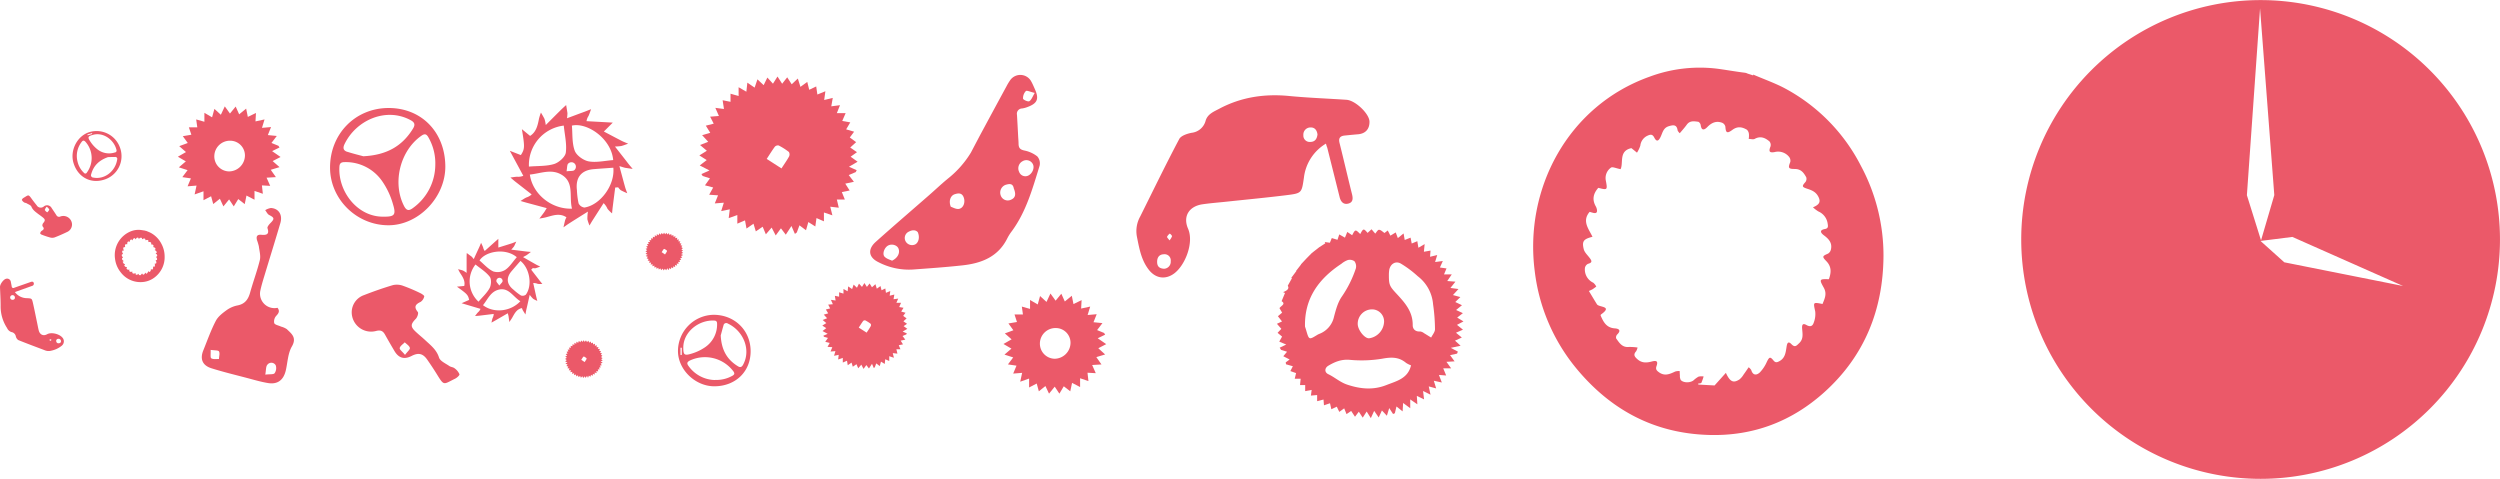 <?xml version="1.0"?>

<svg id="Ebene_1" data-name="Ebene 1" xmlns="http://www.w3.org/2000/svg" viewBox="0 0 1073.54 205.58" width="1073.54" height="205.58"><title>watch-parts-without-components</title><path d="M833.76,316l-2.57-.8-0.59-.94,2.81-1.34-3-1.26,1.22-2.16-1.94-1.62,1.62-1.71L829.41,304l2.19-1-1.77-2.25,1.81-1.53-1.13-1.93c0.59-1,2.88-1.77.91-3l1.46-3.51-0.82-.38c1.69-.62,2.79-1.51,2-2.73l1.81-3.26-0.31-.11,2.18-2.93-0.1-.08,2.17-2.8-0.09,0,2.45-2.62v0l2.21-2.24,3.18-2.49,2.63-1.69-0.25-.55,2.22,0.29,0.81-2,2.44,0.74,0.77-2.31,2.44,1.4,1-2.46,2.09,1.41c1.36-2.57,1.41-2.58,3.47-.5,1.33-2.47,1.45-2.49,3.16-.5l1.69-1.56,1.6,1.87c0.48-.52,1.06-1.65,1.61-1.64,0.8,0,1.57.87,2.36,1.37l-0.6.47,2-1.55,1.14,2.22,2.28-1.38,0.91,2.43,2.47-2,0.48,2.81,2.52-1,0.49,2.52,2.4-1,0.47,2.82,2.68-1.57-0.32,3.29,2.85-.5-0.21,2.65,3.08-.74-0.91,3,3.32-.44-1.26,2.79,2.84,0.4-1.07,2.56h3.33l-1.94,2.85,3.52,0.27-2.15,2.7,3.45,0.46L905,291.66l3.18,0.87L906,294.65l2.87,1.37-2.52,2.06,2.92,1.35-2.45,1.9,2.7,1.65-2.79,1.48,2.57,2.07-3,1.31,2.51,2.06-2.93,1.34,2.41,2.18-4.23.91,3.06,1.62-0.36.86-3,.65,1.94,2.67-3.49.2,2,2.78h-3.39l1.27,3.09-3.11-.24,1.25,3.25-3.44-.76,1,3.3-3.18-.87,0.76,3.57-3.2-1.6,0.43,3.61-3.11-1.5,0.23,3.61-3.06-2.1v3.78L883.6,338l-0.22,3.62-2.63-2.12-0.7,2.92-0.77.32-1.65-2.55-1,3.3-2.13-2.27-1.38,3-1.95-2.83-1.43,3.13-1.79-2.85-1.69,2.64-1.68-2.57-1.64,2.18-1.64-2.49-2,1.36-1-2.49-2.1,1.53-1.08-2.24-2.33,1.1-0.58-2.57-2.59.88-0.2-2.48-2.74.71v-2.64l-2.67.24,0.32-2.44-2.78.52V330.3h-2.22l0.27-2.7h-2.54l0.57-2.43-2.45-.86,1.07-2.08-2.93-.83-0.14-.82,1.69-1.25-2.72-1.4Zm7.71-10.81c0.18,0.55.36,1.1,0.52,1.65,1.2,4.1,1.2,4.1,4.72,1.94a5.71,5.71,0,0,1,.89-0.44,10.17,10.17,0,0,0,6.34-7.43c0.79-2.95,1.62-6.09,3.31-8.54a47.84,47.84,0,0,0,6.05-12.13,3.7,3.7,0,0,0-.58-3.08,3.44,3.44,0,0,0-2.84-.54,9.26,9.26,0,0,0-2.78,1.61C847.43,284.61,841.19,293,841.47,305.18ZM887,321.85a10.85,10.85,0,0,1-2.15-1.07c-3.11-2.61-6.39-2.5-10.27-1.78a54.24,54.24,0,0,1-14,.47c-3.54-.28-6.36.9-9.12,2.55-1.63,1-1.67,2.83,0,3.62,2.79,1.32,5,3.43,8.11,4.48,5.79,1.94,11.27,2.39,16.85.19C880.68,328.62,885.65,327.58,887,321.85Zm-9.51-38.66c0,4,.31,4.69,3.08,7.68,3.64,3.92,7.24,7.81,7.15,13.75,0,1.66,1.16,2.85,3.2,2.68a3.44,3.44,0,0,1,1.66.73c1,0.6,2,1.25,3.06,1.88,0.58-1.19,1.66-2.39,1.65-3.58a77.48,77.48,0,0,0-.82-10.66,16.82,16.82,0,0,0-6.58-12.09,45.39,45.39,0,0,0-7.25-5.42c-2.25-1.3-4.51.11-5,2.7A15.79,15.79,0,0,0,877.49,283.19Zm-13.38,20.86c0,2.62,3,6.33,4.9,6.18a7.49,7.49,0,0,0,6.42-7.21,5.17,5.17,0,0,0-5.21-5.21A6.15,6.15,0,0,0,864.11,304.06Z" transform="translate(-281.08 -164.96)" fill="#eb5969"></path><path d="M850.46,226.63A19.67,19.67,0,0,0,841,241.28c-0.95,6.51-.9,6.67-7.31,7.47-8.75,1.09-17.52,1.91-26.29,2.85-3.31.35-6.63,0.6-9.92,1.08-5.75.83-8.56,5.13-6.22,10.5,2.6,6-1.25,15.71-6,19.23-3.68,2.7-7.84,2.19-10.79-1.52-3.34-4.21-4.18-9.31-5.2-14.39a12.86,12.86,0,0,1,1.45-8.61c5.53-11.1,10.94-22.26,16.73-33.21,0.77-1.46,3.43-2.33,5.36-2.7a7,7,0,0,0,6-5.23c0.87-2.86,3.54-3.87,5.85-5.1,9.39-5,19.41-6.5,30-5.47,8.18,0.79,16.41,1.08,24.62,1.63,3.83,0.26,9.82,6,9.88,9.38,0.05,3.2-1.73,5.16-4.92,5.43-1.91.16-3.81,0.35-5.71,0.54s-2.77,1.05-2.24,3.16c1.84,7.33,3.53,14.71,5.36,22,0.46,1.83.5,3.51-1.57,4.06s-3.24-.77-3.73-2.73q-2.66-10.66-5.34-21.32C850.82,227.9,850.68,227.43,850.46,226.63Zm-3.63-3.94c-0.24-1.83-1.17-3.06-3-3a3.05,3.05,0,0,0-3.06,3.3,2.71,2.71,0,0,0,3,2.91C845.82,225.88,846.61,224.53,846.83,222.69ZM780.9,280.37a3,3,0,0,0,2.91-3.23,2.66,2.66,0,0,0-2.95-3c-2,.06-2.91,1.36-2.89,3.33S779,280.23,780.9,280.37Zm2.37-12.18a5.82,5.82,0,0,0,1.12-1.84,2.79,2.79,0,0,0-1-1.09,4.43,4.43,0,0,0-1.15,1.34C782.14,266.9,782.74,267.41,783.27,268.19Z" transform="translate(-281.08 -164.96)" fill="#eb5969"></path><path d="M287.49,290.4a6.44,6.44,0,0,0,5.08,2.6c2.15,0.1,2.2.08,2.67,2.14,0.64,2.81,1.19,5.64,1.79,8.47,0.22,1.06.41,2.14,0.67,3.19,0.46,1.84,1.95,2.62,3.62,1.68,1.86-1,5.16-.11,6.46,1.34a2.4,2.4,0,0,1-.14,3.56,10.45,10.45,0,0,1-4.52,2.16,4.21,4.21,0,0,1-2.85-.19c-3.79-1.44-7.6-2.84-11.36-4.37a2.7,2.7,0,0,1-1.05-1.66,2.28,2.28,0,0,0-1.9-1.77,3.16,3.16,0,0,1-1.85-1.74,16.86,16.86,0,0,1-2.76-9.58c0-2.69-.18-5.38-0.27-8.07,0-1.26,1.63-3.39,2.73-3.52a1.61,1.61,0,0,1,1.93,1.42c0.12,0.62.24,1.23,0.36,1.84a0.71,0.71,0,0,0,1.1.63c2.33-.84,4.67-1.63,7-2.46,0.58-.21,1.13-0.28,1.37.38a1,1,0,0,1-.77,1.3L288,290.19Zm-1.17,1.31a1,1,0,0,0-.87,1.09,1,1,0,0,0,1.17.89,0.89,0.89,0,0,0,.85-1.08A1,1,0,0,0,286.33,291.71Zm20.93,19.59a1,1,0,0,0-1.15-.84,0.87,0.87,0,0,0-.87,1.06,0.94,0.94,0,0,0,1.18.83A0.87,0.87,0,0,0,307.26,311.3Zm-4-.37a1.91,1.91,0,0,0-.64-0.3,0.91,0.91,0,0,0-.32.36,1.45,1.45,0,0,0,.48.33A1.38,1.38,0,0,0,303.21,310.92Z" transform="translate(-281.08 -164.96)" fill="#eb5969"></path><path d="M581.56,236l3-2.3-3.16-2,3.21-2-2.93-2.48,3.52-1.36-2.62-2.87,3.5-1-1.91-3.07,3.39-.86-1.54-3,3.77-.3-1.53-3.49,3.7,0.49L591.39,208l3.39,0.68V205.2l3.47,1v-3.79l3.33,1.93,0.43-3.89,3.12,2.14,1.21-3.56,2.67,2.5,1.59-3.27L613,200.9l1.95-3.08,2,3.1,2.17-2.76,1.93,3,2.63-2.48,1.12,3.58,2.93-2.12,0.84,3.38,3-1.44,0.5,3.47,3.44-1.41L635,207.9l3.68-.9-0.63,3.62,3.74-.49-1.36,3.42h3.78l-1.46,3.36,3.45,0.6-1.77,3,3.42,1L646,224l2.72,2-2.54,2.31,2.9,2-2.73,1.94,3,2.16-3.71,2.16,3.32,1.47-0.42.82-3,1.28,2.22,2.88-3.71.8,1.88,2.94-3.35.68,1.29,3.21h-3.43l0.83,3.5-3.67-.43,0.92,3.71-3.63-1.23V260l-3.2-1.4-0.5,3.61-3-1.9-1,3.53-2.81-2.12-1.14,3.07-0.81.62L620.94,262l-2.43,3.74L616.43,263l-2.25,3.06-1.74-3.37-2.49,2.89-1.37-3.26-2.94,2-1-3.3-3,2.09L601,259.59,597.7,261v-3.7L594,258.62l0.46-3.77-3.69.76L591.9,252l-3.88.31,1.4-3.47-3.81-.27,1.72-3.1-3.53-.93,2.15-3-3.13-1-0.54-.84,3.46-1.54Zm35.1,1.28c1.25-1.93,2.36-3.48,3.27-5.14a2.07,2.07,0,0,0-.09-1.92,26.94,26.94,0,0,0-4.38-2.79,1.8,1.8,0,0,0-1.64.52c-1.21,1.63-2.27,3.37-3.5,5.25Z" transform="translate(-281.08 -164.96)" fill="#eb5969"></path><path d="M634.28,307.11l1.62-1.24-1.71-1.1,1.73-1.07-1.58-1.34,1.9-.74-1.41-1.55,1.89-.55-1-1.66,1.83-.46-0.83-1.64,2-.16-0.82-1.88,2,0.27-0.32-2,1.83,0.37v-1.88l1.87,0.56v-2l1.79,1,0.23-2.1,1.69,1.15,0.65-1.92,1.44,1.35,0.86-1.77,1.29,1.41,1.05-1.66,1.06,1.67,1.17-1.49,1,1.64L657,287l0.6,1.93,1.58-1.14,0.45,1.82,1.62-.78,0.27,1.87,1.86-.76-0.26,2,2-.49-0.34,2,2-.26L666,295h2l-0.79,1.81,1.86,0.32-1,1.62,1.85,0.51-1,1.35,1.47,1.07-1.37,1.25,1.56,1.08-1.47,1,1.59,1.16-2,1.16,1.79,0.79-0.23.44-1.62.69,1.2,1.56-2,.43,1,1.59-1.81.37,0.7,1.73H666l0.45,1.89-2-.23,0.49,2-2-.67v2.06l-1.73-.75L661,321.25l-1.61-1-0.53,1.91L657.35,321l-0.61,1.66-0.44.34-0.77-1.81-1.31,2-1.12-1.47-1.21,1.65-0.94-1.82-1.34,1.56-0.74-1.76-1.59,1.09-0.53-1.78-1.63,1.13-0.33-1.93-1.8.78v-2l-2,.69,0.25-2-2,.41,0.58-2-2.09.17,0.76-1.87-2.06-.14,0.93-1.67-1.91-.5,1.16-1.64-1.69-.51-0.29-.45,1.87-.83Zm18.94,0.69c0.68-1,1.27-1.88,1.76-2.77a1.12,1.12,0,0,0,0-1,14.54,14.54,0,0,0-2.36-1.51,1,1,0,0,0-.89.28c-0.65.88-1.22,1.82-1.89,2.83Z" transform="translate(-281.08 -164.96)" fill="#eb5969"></path><path d="M523.76,320.13l0.71-.55-0.75-.49,0.77-.47-0.7-.59,0.84-.33L524,317l0.83-.24-0.46-.73,0.81-.2-0.37-.72,0.9-.07-0.36-.83,0.88,0.12-0.14-.86,0.81,0.16V312.8l0.83,0.25v-0.9l0.79,0.46,0.1-.93,0.74,0.51,0.29-.85,0.64,0.6,0.38-.78,0.57,0.62,0.46-.74,0.47,0.74,0.52-.66,0.46,0.72,0.63-.59,0.27,0.85,0.7-.5,0.2,0.8,0.72-.34,0.12,0.83,0.82-.34-0.11.89,0.88-.21-0.15.86,0.89-.12-0.32.82h0.9l-0.35.8,0.82,0.14-0.42.71,0.82,0.23-0.46.59,0.65,0.47-0.61.55,0.69,0.48-0.65.46,0.7,0.51-0.88.51,0.79,0.35-0.1.2-0.72.31,0.53,0.69-0.88.19,0.45,0.7-0.8.16,0.31,0.76h-0.82l0.2,0.83-0.87-.1,0.22,0.88-0.87-.29v0.91l-0.76-.33-0.12.86-0.71-.45-0.23.84-0.67-.5-0.27.73-0.19.15-0.34-.8-0.58.89-0.5-.65-0.54.73-0.42-.8-0.59.69-0.33-.78-0.7.48-0.23-.79-0.72.5-0.14-.85-0.79.34v-0.88l-0.87.31,0.11-.9-0.88.18,0.26-.87-0.93.07,0.33-.83-0.91-.06,0.41-.74-0.84-.22,0.51-.72-0.75-.23-0.13-.2,0.82-.37Zm8.37,0.31c0.3-.46.56-0.83,0.78-1.23a0.49,0.49,0,0,0,0-.46,6.42,6.42,0,0,0-1-.67,0.43,0.43,0,0,0-.39.12c-0.29.39-.54,0.8-0.83,1.25Z" transform="translate(-281.08 -164.96)" fill="#eb5969"></path><path d="M558.28,273.92l0.71-.55-0.75-.49,0.77-.47-0.7-.59,0.84-.33-0.62-.68,0.83-.24-0.46-.73,0.81-.2-0.37-.72,0.9-.07-0.36-.83,0.88,0.12-0.14-.86,0.81,0.16v-0.83l0.83,0.25v-0.9l0.79,0.46,0.1-.93,0.74,0.51,0.29-.85,0.64,0.6,0.38-.78,0.57,0.62,0.46-.74,0.47,0.74,0.52-.66,0.46,0.72,0.63-.59,0.27,0.85,0.7-.5,0.2,0.8,0.72-.34,0.12,0.83,0.82-.34-0.11.89,0.88-.21-0.15.86,0.89-.12-0.32.82h0.9l-0.35.8,0.82,0.14-0.42.71,0.82,0.23-0.46.59,0.65,0.47-0.61.55,0.69,0.48-0.65.46,0.7,0.51-0.88.51,0.79,0.35-0.1.2-0.72.31,0.53,0.69-0.88.19,0.45,0.7-0.8.16,0.31,0.76h-0.82l0.2,0.83-0.87-.1,0.22,0.88-0.87-.29v0.91l-0.76-.33-0.12.86-0.71-.45-0.23.84-0.67-.5-0.27.73-0.19.15-0.34-.8-0.58.89-0.5-.65-0.54.73-0.42-.8L565,281l-0.33-.78-0.7.48-0.23-.79-0.72.5-0.14-.85-0.79.34V279l-0.87.31,0.11-.9-0.88.18,0.26-.87-0.93.07,0.33-.83-0.91-.06,0.41-.74-0.84-.22,0.51-.72-0.75-.23-0.13-.2,0.82-.37Zm8.37,0.31c0.3-.46.56-0.83,0.78-1.23a0.49,0.49,0,0,0,0-.46,6.42,6.42,0,0,0-1-.67,0.43,0.43,0,0,0-.39.12c-0.29.39-.54,0.8-0.83,1.25Z" transform="translate(-281.08 -164.96)" fill="#eb5969"></path><path d="M400.26,297.13c1,1.33.59,2.26-.53,3.42a3.65,3.65,0,0,0-.9,3.15c0.34,0.78,1.9,1,2.94,1.51a8.27,8.27,0,0,1,2.46,1.08c2.06,2,4.41,3.64,2.16,7.5-1.72,3-1.79,6.87-2.61,10.35-1,4.07-3.53,6-7.66,5.3-3.19-.53-6.31-1.48-9.45-2.3-4.9-1.28-9.83-2.48-14.67-4-4-1.21-5.14-4-3.6-7.76,1.72-4.24,3.24-8.59,5.35-12.63,1-1.92,3-3.42,4.86-4.76a12,12,0,0,1,4.59-1.9c3.14-.65,4.5-2.65,5.3-5.54,1.28-4.65,3-9.18,4.15-13.87,0.45-1.87-.18-4-0.43-6a23.39,23.39,0,0,0-.79-2.63c-0.39-1.55,0-2.42,1.85-2.27,2,0.17,3.64,0,2.66-2.83-0.18-.52.64-1.56,1.22-2.14,1.88-1.88,1.78-2.37-.5-3.53-0.73-.37-1.14-1.36-1.7-2.07a6.78,6.78,0,0,1,2.45-.93c3.35,0.18,5.1,2.92,4.07,6.44-2.13,7.26-4.39,14.49-6.58,21.74-0.72,2.39-1.48,4.77-2,7.2A6.19,6.19,0,0,0,400.26,297.13ZM395,325.83c2-.25,3.52,0,4-0.6a3.85,3.85,0,0,0,.48-3.41,2.15,2.15,0,0,0-3.59-.23C395.21,322.34,395.37,323.79,395,325.83ZM371.53,315.2c0.09,1.73-.22,3.31.28,3.62,0.84,0.53,2.18.26,3.31,0.32,0-1.11.46-2.43,0-3.27C374.82,315.32,373.24,315.47,371.53,315.2Z" transform="translate(-281.08 -164.96)" fill="#eb5969"></path><path d="M755.64,317.17l-3.78,1.14,2.21,3.15-4,.24,1.55,3.51-3.55-.2,0.4,3.6-3.58-1.22v3.77l-3.45-1.79L740.67,333l-2.78-2.17L736,334l-2-3-2.45,3L730,330.73,727.18,333l-0.92-3.35-3.27,1.7v-3.83l-3.81,1.35,0.82-3.8-3.84.31,1.42-3.4-3.68-.54,2.26-3-3.75-1.21,3-2.56-3.42-2,3.48-2-2.9-2.54,3.67-1.35-2.13-2.93,3.67-.62L716.73,300h3.62l-0.48-3.39,3.53,1v-3.84l3.3,1.93,1-3.62,2.77,2.53,1.69-3.61,2.22,3.08,2.45-3,1.5,3.34,3-2.46,0.72,3.57,3.49-1.69-0.2,3.62,3.89-.85-1.1,3.62,3.89-.34-1.37,3.44,3.84,0.38-2.29,3,3,1.23,0.45,0.73-3.18,1.55,3.64,2.52-3.4,1.76Zm-28-5a6.45,6.45,0,0,0,6.39,6.84,6.92,6.92,0,0,0,6.75-6.65,6.33,6.33,0,0,0-6.15-6.53A6.71,6.71,0,0,0,727.63,312.21Z" transform="translate(-281.08 -164.96)" fill="#eb5969"></path><path d="M401.12,236.73l-3.78,1.14,2.21,3.15-4,.24,1.55,3.51-3.55-.2,0.4,3.6-3.58-1.22v3.77l-3.45-1.79-0.75,3.68-2.78-2.17-1.93,3.15-2-3-2.45,3-1.51-3.29-2.85,2.28-0.92-3.35-3.27,1.7v-3.83l-3.81,1.35,0.82-3.8-3.84.31,1.42-3.4-3.68-.54,2.26-3-3.75-1.21,3-2.56-3.42-2,3.48-2-2.9-2.54,3.67-1.35-2.13-2.93,3.67-.62-1.07-3.18h3.62l-0.48-3.39,3.53,1v-3.84l3.3,1.93,1-3.62,2.77,2.53,1.69-3.61,2.22,3.08,2.45-3,1.5,3.34,3-2.46,0.72,3.57,3.49-1.69-0.2,3.62,3.89-.85-1.1,3.62,3.89-.34-1.37,3.44,3.84,0.38-2.29,3,3,1.23,0.45,0.73-3.18,1.55,3.64,2.52-3.4,1.76Zm-28-5a6.45,6.45,0,0,0,6.39,6.84,6.92,6.92,0,0,0,6.75-6.65,6.33,6.33,0,0,0-6.15-6.53A6.71,6.71,0,0,0,373.12,231.77Z" transform="translate(-281.08 -164.96)" fill="#eb5969"></path><path d="M603.41,315.6c0.09,8.8-6.31,15.13-15.41,15.24-8.23.1-15.69-7-15.79-15a15.57,15.57,0,0,1,15.25-15.7C596.46,300.11,603.32,306.75,603.41,315.6ZM590.57,309c0.31,6.21,2.69,10.34,7.3,13.18,1,0.65,1.69.53,2.32-.63,3.53-6.53,0-14.58-6.53-17.63a1.2,1.2,0,0,0-1.91.81C591.25,306.43,590.83,308.11,590.57,309Zm-16.07,5.28c0,2.93.41,3.46,3.19,2.64a20.59,20.59,0,0,0,6.23-2.9,11.77,11.77,0,0,0,5.09-9.93c0-.81-0.15-1.4-1.15-1.47C581.27,302.22,574.43,307.42,574.5,314.33Zm13.6,13.82a13.87,13.87,0,0,0,7.55-1.82c0.89-.53.94-1,0.37-1.84a15.27,15.27,0,0,0-18.68-4.67c-1.26.64-1.41,1.27-.59,2.36A14.24,14.24,0,0,0,588.1,328.15Zm-14.25-13.81h-0.56v3.08h0.56v-3.08Z" transform="translate(-281.08 -164.96)" fill="#eb5969"></path><path d="M325.67,242.15c-5.76,1.79-11.17-1.18-13-7.13-1.68-5.38,1.51-11.68,6.74-13.31a10.67,10.67,0,0,1,13.3,6.93A10.55,10.55,0,0,1,325.67,242.15Zm1.79-9.72c-4,1.42-6.26,3.8-7.23,7.38a1,1,0,0,0,.87,1.4c5,1,9.58-2.85,10.3-7.75a0.82,0.82,0,0,0-.9-1.09C329.31,232.36,328.13,232.41,327.46,232.43Zm-6.62-9.52c-1.93.55-2.19,0.95-1.11,2.61a14.11,14.11,0,0,0,3.13,3.53,8.07,8.07,0,0,0,7.52,1.39,0.8,0.8,0,0,0,.74-1C330.12,225,325.36,221.51,320.84,222.91Zm-6.41,11.65a9.51,9.51,0,0,0,2.68,4.6,0.73,0.73,0,0,0,1.28-.12,10.47,10.47,0,0,0-.6-13.18c-0.67-.7-1.11-0.68-1.67.08A9.76,9.76,0,0,0,314.43,234.56Zm6.27-12.07-0.11-.37-2,.6,0.11,0.37Z" transform="translate(-281.08 -164.96)" fill="#eb5969"></path><path d="M432.11,298.92a7.85,7.85,0,0,1,5.24-7.22c4.11-1.6,8.28-3.07,12.5-4.32a7.7,7.7,0,0,1,4.32.31,72.61,72.61,0,0,1,7.35,3.12c0.69,0.32,1.82,1.1,1.74,1.41a3.8,3.8,0,0,1-1.55,2.37c-2.27,1.06-3,2.14-1.21,4.36,0.38,0.48-.21,2.25-0.87,2.92-2.24,2.3-2.37,3.34-.06,5.52,1.33,1.26,2.77,2.4,4.11,3.65,2.33,2.18,4.85,4.06,5.93,7.47,0.49,1.53,2.84,2.52,4.43,3.63,0.66,0.46,1.67.46,2.28,1a6.08,6.08,0,0,1,2.06,2.53c0.13,0.41-1.07,1.52-1.87,1.9-5.1,2.49-4.65,3.26-7.89-2-1.27-2.05-2.61-4.07-4-6.06-1.89-2.77-3.83-3.23-6.81-1.69-3.14,1.62-5.53.93-7.36-2.16-1.35-2.29-2.7-4.6-4-6.94-0.87-1.61-1.87-2.14-3.82-1.65A8.33,8.33,0,0,1,432.11,298.92ZM455,317.36c1-1.38,2.23-2.33,2.08-3-0.2-.92-1.41-1.62-2.19-2.41-0.77.83-2,1.56-2.17,2.51C452.64,315.1,453.94,316,455,317.36Z" transform="translate(-281.08 -164.96)" fill="#eb5969"></path><path d="M312,261.17a3.51,3.51,0,0,1-2.09,3.4c-1.78.86-3.59,1.66-5.43,2.36a3.44,3.44,0,0,1-1.94,0,32.48,32.48,0,0,1-3.39-1.14,1.55,1.55,0,0,1-.82-0.57,1.7,1.7,0,0,1,.61-1.11c1-.55,1.25-1.06.39-2a1.54,1.54,0,0,1,.29-1.33c0.92-1.1.94-1.57-.16-2.46-0.64-.52-1.32-1-2-1.49-1.12-.89-2.3-1.65-2.9-3.13-0.27-.67-1.35-1-2.1-1.47-0.31-.18-0.76-0.15-1-0.35a2.72,2.72,0,0,1-1-1.06,1.58,1.58,0,0,1,.77-0.91c2.19-1.29,2-1.62,3.59.61,0.64,0.87,1.3,1.72,2,2.57a2,2,0,0,0,3.09.52,2.2,2.2,0,0,1,3.36.71c0.68,1,1.36,2,2,3a1.29,1.29,0,0,0,1.76.6A3.72,3.72,0,0,1,312,261.17Zm-10.86-7.44a3.47,3.47,0,0,0-.83,1.41,3.11,3.11,0,0,0,1.06,1,3.24,3.24,0,0,0,.88-1.19A3.55,3.55,0,0,0,301.11,253.73Z" transform="translate(-281.08 -164.96)" fill="#eb5969"></path><path d="M545.26,245.49c-0.37,2.87-.74,5.74-1.1,8.62-0.1.82-.17,1.65-0.25,2.48a15.08,15.08,0,0,1-1.95-1.94,7.75,7.75,0,0,0-1.68-2.46q-2.39,3.73-4.78,7.46c-0.45.7-.85,1.43-1.28,2.15a18.72,18.72,0,0,1-.9-2.65,17.91,17.91,0,0,1,.23-3.33c-3.22,2-5.65,3.53-8.07,5.07-0.83.53-1.63,1.13-2.44,1.69,0.24-1,.47-2.08.73-3.11a8.66,8.66,0,0,1,.55-1.2c-2.87-1.9-5.68-.83-8.5-0.07-1,.28-2.08.43-3.13,0.63,0.7-.92,1.4-1.83,2.08-2.76,0.2-.27.36-0.58,1.08-1.74l-8.6-2.31c-0.89-.24-1.77-0.51-2.65-0.76,0.81-.5,1.6-1.06,2.45-1.48a5.9,5.9,0,0,0,2.33-1.34c-2.32-1.82-4.65-3.63-7-5.46-0.72-.57-1.41-1.19-2.11-1.79,1-.12,1.9-0.29,2.86-0.34a5.74,5.74,0,0,0,2.67-.4l-5.8-10.74,4.75,1.85c1.7-2.72,1.71-3.4.44-11.13l3.52,2.89c2.63-1.66,3.27-4.5,3.83-7.42a22.61,22.61,0,0,1,.83-2.61c0.52,0.91,1.07,1.81,1.53,2.75a16.72,16.72,0,0,1,.54,2.61c2.49-2.49,4.4-4.41,6.33-6.32,0.79-.78,1.61-1.52,2.42-2.28,0.19,1.17.4,2.34,0.56,3.51a16.4,16.4,0,0,1-.19,2.18c2.91-1.08,5.34-2,7.76-2.88,0.87-.33,1.72-0.7,2.58-1-0.36,1-.69,2-1.11,2.92a5.1,5.1,0,0,0-.84,2.21l11.27,0.62-3.83,3.83c2.76,1.45,5.18,2.75,7.63,4,0.9,0.46,1.86.82,2.8,1.22-1,.35-1.95.74-2.94,1a20.23,20.23,0,0,1-2.73.22c2.23,2.86,4,5.08,5.69,7.3,0.62,0.79,1.28,1.54,1.92,2.31-1.07-.15-2.15-0.29-3.21-0.47-0.45-.08-0.88-0.25-2.5-0.73,0.95,3.48,1.68,6.25,2.45,9,0.25,0.9.61,1.77,0.93,2.65a28.59,28.59,0,0,1-2.76-1.29,5.67,5.67,0,0,1-1.14-1.25Zm-37.05-9c3.78-.32,7.5-0.09,10.84-1.11,2-.62,4.73-3,5-4.87,0.49-3.77-.5-7.73-0.87-11.62A17,17,0,0,0,508.21,236.46Zm18.5,18.1c-1.38-5.31,1.24-11.66-5-14.89-4.28-2.21-8.72-.21-13.1.22C509.75,248.24,517.84,254.88,526.7,254.56Zm17.75-17.61c-3,.22-5.72.39-8.46,0.62-5.33.44-7.83,3.6-7.18,9a33.8,33.8,0,0,0,.71,5.68,3.21,3.21,0,0,0,2.52,1.8C538.89,253,545.22,244.42,544.45,236.95Zm-0.06-3.24c-0.77-9.21-11.18-16.36-17.74-14.84,0.32,3.57,0,7.47,1.23,10.8,0.75,2,3.7,4.14,6,4.56C537.14,234.84,540.71,234,544.39,233.7Zm-20,4.78c1.59-.22,2.91,0,3.39-0.58a1.92,1.92,0,0,0-2.65-2.78C524.54,235.58,524.67,236.91,524.37,238.48Z" transform="translate(-281.08 -164.96)" fill="#eb5969"></path><path d="M509.18,280.76l3.69,4.77c0.35,0.45.73,0.89,1.1,1.34a10.46,10.46,0,0,1-1.91,0,5.38,5.38,0,0,0-2-.38c0.44,2,.87,4,1.32,6,0.13,0.56.28,1.12,0.43,1.68a13,13,0,0,1-1.74-.86,12.43,12.43,0,0,1-1.52-1.75c-0.59,2.57-1,4.5-1.47,6.45-0.15.67-.25,1.35-0.37,2-0.39-.63-0.79-1.25-1.17-1.89a6,6,0,0,1-.32-0.86c-2.34.47-3.19,2.38-4.2,4.14-0.37.64-.81,1.23-1.22,1.85-0.11-.79-0.21-1.58-0.33-2.38,0-.23-0.11-0.46-0.33-1.39l-5.35,3.09c-0.55.32-1.12,0.62-1.67,0.93,0.15-.64.26-1.3,0.48-1.93a4.1,4.1,0,0,0,.49-1.8l-6.1.74c-0.64.07-1.28,0.11-1.92,0.16,0.41-.53.79-1.08,1.24-1.57a4,4,0,0,0,1.11-1.51l-8.12-2.42,3.24-1.43c-0.5-2.17-.83-2.51-5.25-5.68l3.15-.31c0.48-2.1-.61-3.81-1.76-5.52a15.69,15.69,0,0,1-.88-1.69c0.7,0.2,1.41.36,2.1,0.6a11.6,11.6,0,0,1,1.55,1c0-2.44,0-4.32,0-6.21,0-.77,0-1.54.07-2.31,0.67,0.48,1.34,1,2,1.45a11.38,11.38,0,0,1,1,1.16c0.9-2,1.65-3.59,2.4-5.22,0.27-.59.5-1.19,0.75-1.78,0.3,0.66.63,1.31,0.89,2a3.54,3.54,0,0,0,.67,1.5l5.84-5.23v3.76c2.07-.64,3.89-1.19,5.71-1.78,0.67-.22,1.31-0.51,2-0.77-0.31.65-.59,1.32-0.93,2a14,14,0,0,1-1.23,1.45l6.37,0.79c0.69,0.08,1.38.13,2.08,0.19-0.6.45-1.19,0.91-1.81,1.35-0.26.18-.56,0.31-1.58,0.87,2.17,1.25,3.89,2.24,5.62,3.21,0.57,0.32,1.17.57,1.76,0.85a19.85,19.85,0,0,1-2,.72,3.93,3.93,0,0,1-1.17-.06Zm-22.62,13.75c1.7-2,3.64-3.73,4.78-5.87,0.7-1.31.85-3.79,0.05-4.83-1.61-2.09-4-3.55-6.13-5.27A11.8,11.8,0,0,0,486.56,294.51Zm18-.19c-3.28-1.93-5.12-6.33-9.76-4.85-3.18,1-4.38,4.18-6.32,6.54C493.1,299.54,500.32,298.82,504.52,294.32ZM504.58,277c-1.36,1.57-2.62,3-3.85,4.45-2.4,2.83-2.08,5.61.9,7.95a23.46,23.46,0,0,0,3.14,2.44,2.23,2.23,0,0,0,2.12-.35C509.75,287.59,508.63,280.25,504.58,277ZM503,275.4c-4.9-4.14-13.52-2.54-16,1.42,1.91,1.59,3.67,3.67,5.9,4.7a6.2,6.2,0,0,0,5.17-.7C500,279.52,501.28,277.33,503,275.4Zm-7.48,12.17c0.67-.89,1.42-1.44,1.38-1.95a1.33,1.33,0,0,0-2.67-.06C494.14,286.06,494.86,286.65,495.49,287.57Z" transform="translate(-281.08 -164.96)" fill="#eb5969"></path><path d="M1064.45,333.4c17.28-15.54,25.28-35.47,25.43-58.47a81.33,81.33,0,0,0-9.64-38.65A78,78,0,0,0,1047.73,203c-1.13-.61-2.29-1.18-3.48-1.71h0c-3.32-1.5-6.8-2.79-10.33-4.31v0.37c-0.81-.28-1.61-0.54-2.38-0.78a3.7,3.7,0,0,0-1.29-.39c-3.78-.47-7.54-1.14-11.32-1.66a61.73,61.73,0,0,0-29.5,3.38c-35.15,12.54-53.9,48.21-49.3,83.57A80.43,80.43,0,0,0,957.85,323c14.81,18,33.7,28.12,57.24,28.74C1034,352.25,1050.5,345.94,1064.45,333.4Zm-54.1-3.31v-0.48a2.57,2.57,0,0,0,1.29-.19,22,22,0,0,0,1-2.8,6,6,0,0,0-2.17.07,11.44,11.44,0,0,0-2.2,1.63c-1.43,1.09-4.27,1.1-5.44-.17a3.84,3.84,0,0,1-.37-2c-0.07-.61-0.07-1.23-0.1-1.85a5.79,5.79,0,0,0-1.89.19c-2.3,1.08-4.51,2.13-7,.33-1-.73-1.53-1.28-1.06-2.63,0.71-2,.17-2.57-2-2s-4.24.78-6.23-1c-1.35-1.21-1.76-2-.49-3.43a6,6,0,0,0,.59-1.57,24.29,24.29,0,0,0-3.77-.24c-2.88.28-4.1-1.83-5.44-3.69a1.84,1.84,0,0,1,.44-1.64c1.79-1.74.84-2.53-1-2.65-3.67-.25-4.94-2.85-6.11-5.56a1.14,1.14,0,0,1,.13-0.38c5.34-3.76-.85-3-1.7-4.41-1.14-1.83-2.24-3.69-3.45-5.7,0.94-.45,1.31-0.58,1.63-0.79,0.53-.34,1-0.73,1.54-1.1a5.16,5.16,0,0,0-1.27-1.65,6.29,6.29,0,0,1-3.62-6.29,2.44,2.44,0,0,1,1.33-1.84c2.13-.55,1.53-1.46.63-2.64s-2.12-2.3-2.45-3.63c-0.85-3.43-.1-4.38,3.75-5.33-1.6-3.39-4.63-6.74-1.22-10.72,0.41,0.12.95,0.29,1.5,0.43,1.41,0.38,1.88-.23,1.59-1.57a4.16,4.16,0,0,0-.43-1.17c-1.69-2.93-1.12-5.55,1.06-8,3.92,1,4,1,3.22-3.17a5.48,5.48,0,0,1,2.19-5.49c0.63-.51,2.34.32,4.15,0.64,1.33-2.67-.88-7.78,4.54-9-0.17,0,0,0,.14,0,0.8,0.63,1.58,1.28,2.37,1.92a13.65,13.65,0,0,0,1.43-3,5.32,5.32,0,0,1,3-4.25c1.32-.61,2.2-0.8,3,0.78,0.93,1.79,1.73,1.65,2.65-.19s1.13-4,3.63-4.72c2-.61,3.42-0.68,3.74,1.86a4.44,4.44,0,0,0,.92,1.17c1.09-1.31,2.13-2.43,3-3.66,1.33-1.86,3.21-1.49,5-1.25a2.05,2.05,0,0,1,1,1.5c0.36,2.48,1.6,2,2.8.79,1.85-1.92,3.91-2.84,6.47-1.84a2.39,2.39,0,0,1,1.31,1.63c0.19,2.68.72,3.08,3,1.4s4.23-1.25,6.27-.06a3,3,0,0,1,.85,1.88,8.69,8.69,0,0,1-.09,2.05c0.86,0,1.9.34,2.55,0,2.49-1.38,4.52-.48,6.37,1.09a2.4,2.4,0,0,1,.43,2.17c-0.84,2.1-.51,2.8,1.79,2.39a6,6,0,0,1,6.23,2.12,2.63,2.63,0,0,1,.48,2.14c-1,2.53-.86,3,1.9,3s3.88,1.65,4.94,3.55a2.27,2.27,0,0,1-.33,2.05c-1.58,1.77-1.57,2.12.77,2.89,1.92,0.63,3.61,1.27,4.71,3.31,1.33,2.46.28,3.6-2.25,4.66a13.82,13.82,0,0,0,2.32,1.78,6.66,6.66,0,0,1,4,5.34c0.22,1.19.18,1.95-1.17,2.2-2.64.49-1.75,1.75-.43,2.73,2.07,1.53,3.62,3.25,3,6a2.8,2.8,0,0,1-1.22,1.82c-2.46,1.07-2.69,1.27-.76,3.26,2.37,2.45,2.07,5,1.09,7.75-4.09-.12-4.24,0-2.19,3.64,1.47,2.65.37,4.74-.54,7-4.11-.81-4-0.84-3.14,3.18a10,10,0,0,1-.59,4.71c-0.47,1.5-1.36,2.17-3.21,1.12-2.12-1.2-1.87.9-1.78,2,0.18,2.1.5,4.09-1.28,5.79-1.1,1-1.77,2.09-3.36.44s-1.9,0-2.09,1.23c-0.38,2.4-.59,4.78-3.15,6.13-1.1.58-1.69,0.6-2.51-.4-1.37-1.68-1.77-1.45-2.78.61a15.68,15.68,0,0,1-3,4.55c-1.37,1.3-3,1.43-3.72-1a4.84,4.84,0,0,0-1.1-1.19c-0.8,1.15-1.46,2.15-2.17,3.11a8.08,8.08,0,0,1-1.73,2.07c-2.63,1.74-4.09,1.14-5.89-2.78l-4.86,5.41Z" transform="translate(-281.08 -164.96)" fill="#eb5969"></path><path d="M348.15,283.52a10.84,10.84,0,0,0,3.63-8.33,11.59,11.59,0,0,0-1.37-5.51,11.11,11.11,0,0,0-4.63-4.74l-0.5-.24h0c-0.47-.21-1-0.4-1.47-0.61v0.05l-0.34-.11a0.53,0.53,0,0,0-.18-0.06c-0.54-.07-1.08-0.16-1.61-0.24a8.8,8.8,0,0,0-4.2.48,11,11,0,0,0-7,11.91A11.46,11.46,0,0,0,333,282a10.55,10.55,0,0,0,8.16,4.1A9.82,9.82,0,0,0,348.15,283.52Zm-7.71-.47V283a0.37,0.37,0,0,0,.18,0,3.13,3.13,0,0,0,.15-0.4,0.86,0.86,0,0,0-.31,0,1.63,1.63,0,0,0-.31.23,0.66,0.66,0,0,1-.78,0,0.55,0.55,0,0,1-.05-0.28c0-.09,0-0.18,0-0.26a0.82,0.82,0,0,0-.27,0,0.88,0.88,0,0,1-1,0,0.28,0.28,0,0,1-.15-0.37c0.1-.29,0-0.37-0.29-0.28a0.84,0.84,0,0,1-.89-0.14c-0.19-.17-0.25-0.29-0.07-0.49a0.85,0.85,0,0,0,.08-0.22,3.46,3.46,0,0,0-.54,0,0.85,0.85,0,0,1-.78-0.53,0.26,0.26,0,0,1,.06-0.23c0.25-.25.12-0.36-0.14-0.38a1,1,0,0,1-.87-0.79,0.16,0.16,0,0,1,0-.05c0.76-.54-0.12-0.43-0.24-0.63l-0.49-.81,0.23-.11,0.22-.16a0.74,0.74,0,0,0-.18-0.24,0.9,0.9,0,0,1-.52-0.9,0.35,0.35,0,0,1,.19-0.26c0.3-.08.22-0.21,0.09-0.38a1.64,1.64,0,0,1-.35-0.52c-0.12-.49,0-0.62.53-0.76-0.23-.48-0.66-1-0.17-1.53l0.21,0.06c0.2,0.05.27,0,.23-0.22a0.59,0.59,0,0,0-.06-0.17,0.89,0.89,0,0,1,.15-1.14c0.56,0.14.57,0.14,0.46-.45a0.78,0.78,0,0,1,.31-0.78,1.25,1.25,0,0,1,.59.09c0.19-.38-0.13-1.11.65-1.28h0l0.34,0.27a2,2,0,0,0,.2-0.43,0.76,0.76,0,0,1,.43-0.61c0.19-.09.31-0.11,0.43,0.11s0.25,0.24.38,0a0.93,0.93,0,0,1,.52-0.67c0.29-.09.49-0.1,0.53,0.27a0.63,0.63,0,0,0,.13.17c0.16-.19.3-0.35,0.43-0.52a0.64,0.64,0,0,1,.71-0.18,0.29,0.29,0,0,1,.14.21c0.05,0.35.23,0.29,0.4,0.11a0.8,0.8,0,0,1,.92-0.26,0.34,0.34,0,0,1,.19.23c0,0.38.1,0.44,0.43,0.2a0.75,0.75,0,0,1,.89,0,0.42,0.42,0,0,1,.12.27,1.24,1.24,0,0,1,0,.29,0.83,0.83,0,0,0,.36,0,0.74,0.74,0,0,1,.91.16,0.34,0.34,0,0,1,.06.31c-0.12.3-.07,0.4,0.25,0.34a0.85,0.85,0,0,1,.89.3,0.37,0.37,0,0,1,.07.31c-0.14.36-.12,0.43,0.27,0.43a0.78,0.78,0,0,1,.7.51,0.32,0.32,0,0,1,0,.29c-0.22.25-.22,0.3,0.11,0.41a1,1,0,0,1,.67.47c0.19,0.35,0,.51-0.32.66a2,2,0,0,0,.33.25,1,1,0,0,1,.57.76c0,0.17,0,.28-0.17.31-0.38.07-.25,0.25-0.06,0.39a0.81,0.81,0,0,1,.43.86,0.4,0.4,0,0,1-.17.26c-0.35.15-.38,0.18-0.11,0.46a1,1,0,0,1,.15,1.1c-0.58,0-.6,0-0.31.52a1,1,0,0,1-.08,1c-0.59-.12-0.56-0.12-0.45.45a1.43,1.43,0,0,1-.08.67c-0.07.21-.19,0.31-0.46,0.16s-0.27.13-.25,0.28a0.89,0.89,0,0,1-.18.83c-0.16.15-.25,0.3-0.48,0.06s-0.27,0-.3.18a1,1,0,0,1-.45.87,0.23,0.23,0,0,1-.36-0.06c-0.2-.24-0.25-0.21-0.4.09a2.24,2.24,0,0,1-.43.65c-0.2.18-.43,0.2-0.53-0.15a0.69,0.69,0,0,0-.16-0.17l-0.31.44a1.15,1.15,0,0,1-.25.29c-0.38.25-.58,0.16-0.84-0.4l-0.69.77Z" transform="translate(-281.08 -164.96)" fill="#eb5969"></path><path d="M713.69,267.19a19.71,19.71,0,0,1,1.88-2.95c6.2-8.43,8.91-18.35,11.94-28.12a4.55,4.55,0,0,0-1-4A13.15,13.15,0,0,0,721,229.6c-1.75-.37-2.45-1-2.53-2.72,0-1.08-.11-2.17-0.17-3.25v0h0q-0.24-4.68-.51-9.36a2.26,2.26,0,0,1,2.19-2.73,10.43,10.43,0,0,0,2.17-.57c4.43-1.59,5.23-3.5,3.3-7.78-0.48-1.06-.92-2.15-1.49-3.16a5.32,5.32,0,0,0-9.1-.62,22.78,22.78,0,0,0-1.55,2.56q-5.82,10.72-11.6,21.46L698,230.49a42.47,42.47,0,0,1-10.09,11.34c-2.69,2.23-5.23,4.64-7.86,6.94-7.64,6.68-15.35,13.28-22.91,20.05-3.54,3.17-3.14,6.61,1.09,8.69a28.5,28.5,0,0,0,14.72,3.2c7.05-.52,14.11-1,21.15-1.77C702.43,278.08,709.7,275.33,713.69,267.19Zm6.7-59.87a4.42,4.42,0,0,1,1.21-3.25c0.44-.4,1.93.36,3.82,0.79-1,1.68-1.45,3.06-2.36,3.57C722.51,208.75,720.43,207.8,720.39,207.32Zm-4,38.47c1.12,2.73.71,4.19-1.33,5a3.19,3.19,0,0,1-4.25-1.89,3.57,3.57,0,0,1,2-4.54C714.32,243.9,716,243.53,716.4,245.79Zm8.17-10.42c0.9,1.54-.07,4.08-1.95,5a2.84,2.84,0,0,1-3.89-1.59,3.47,3.47,0,0,1,1.56-4.64A3.12,3.12,0,0,1,724.57,235.37Zm-35.19,18.37c-1-2.46-.13-4.76,1.62-5.35,1.56-.52,3.15-0.73,3.92,1.33s-0.05,4.53-2,4.94C691.67,254.9,690.19,254,689.38,253.74Zm-17.89,10.63c1.46-.75,2.84-0.68,3.69.27,1,2.16.36,4.58-1.14,5.3a3.17,3.17,0,0,1-4.19-1.6A3,3,0,0,1,671.49,264.37Zm-10.56,10.82c-1.13-1.24,0-4.09,1.66-4.86s3.73-.05,4.31,1.33c0.74,1.76-.16,4-2.75,5.25C663.41,276.52,661.83,276.16,660.94,275.19Z" transform="translate(-281.08 -164.96)" fill="#eb5969"></path><path d="M472.31,236.21c-0.18-14.68-10.4-25-24.59-24.87s-25,11.22-24.91,25.74c0.09,13.57,11.61,24.76,25.33,24.61C461,261.54,472.48,249.48,472.31,236.21ZM465,223.86A22.39,22.39,0,0,1,468,236a23,23,0,0,1-9.63,18.31c-1.77,1.33-2.78,1.08-3.82-.95-5.08-10-1.66-23.74,7.53-30.14C463.39,222.33,464.17,222.42,465,223.86Zm-34.78,6.3c-1.54-.47-2-1.47-1.3-3.08,4.93-10.55,17.92-16.23,28.45-10.54,1.89,1,2.07,2.05,1,3.74-4.59,7.44-11.26,11.28-21.28,11.78C435.63,231.65,432.91,231,430.24,230.15ZM445.66,258c-11.14.12-19.55-10.93-18.82-21.58,0.11-1.61,1.06-1.84,2.37-1.85a19,19,0,0,1,16,8.22,33.23,33.23,0,0,1,4.68,10.06C451.24,257.34,450.4,258.06,445.66,258Z" transform="translate(-281.08 -164.96)" fill="#eb5969"></path><path d="M1251.82,165a102.79,102.79,0,1,0,102.79,102.79A102.79,102.79,0,0,0,1251.82,165Zm-5.89,83.79,5.65-80.25,6.12,80.2L1252,268.19ZM1262,277.6l-10.22-9.17,13.68-1.73L1313,287.77Z" transform="translate(-281.08 -164.96)" fill="#eb5969"></path></svg>